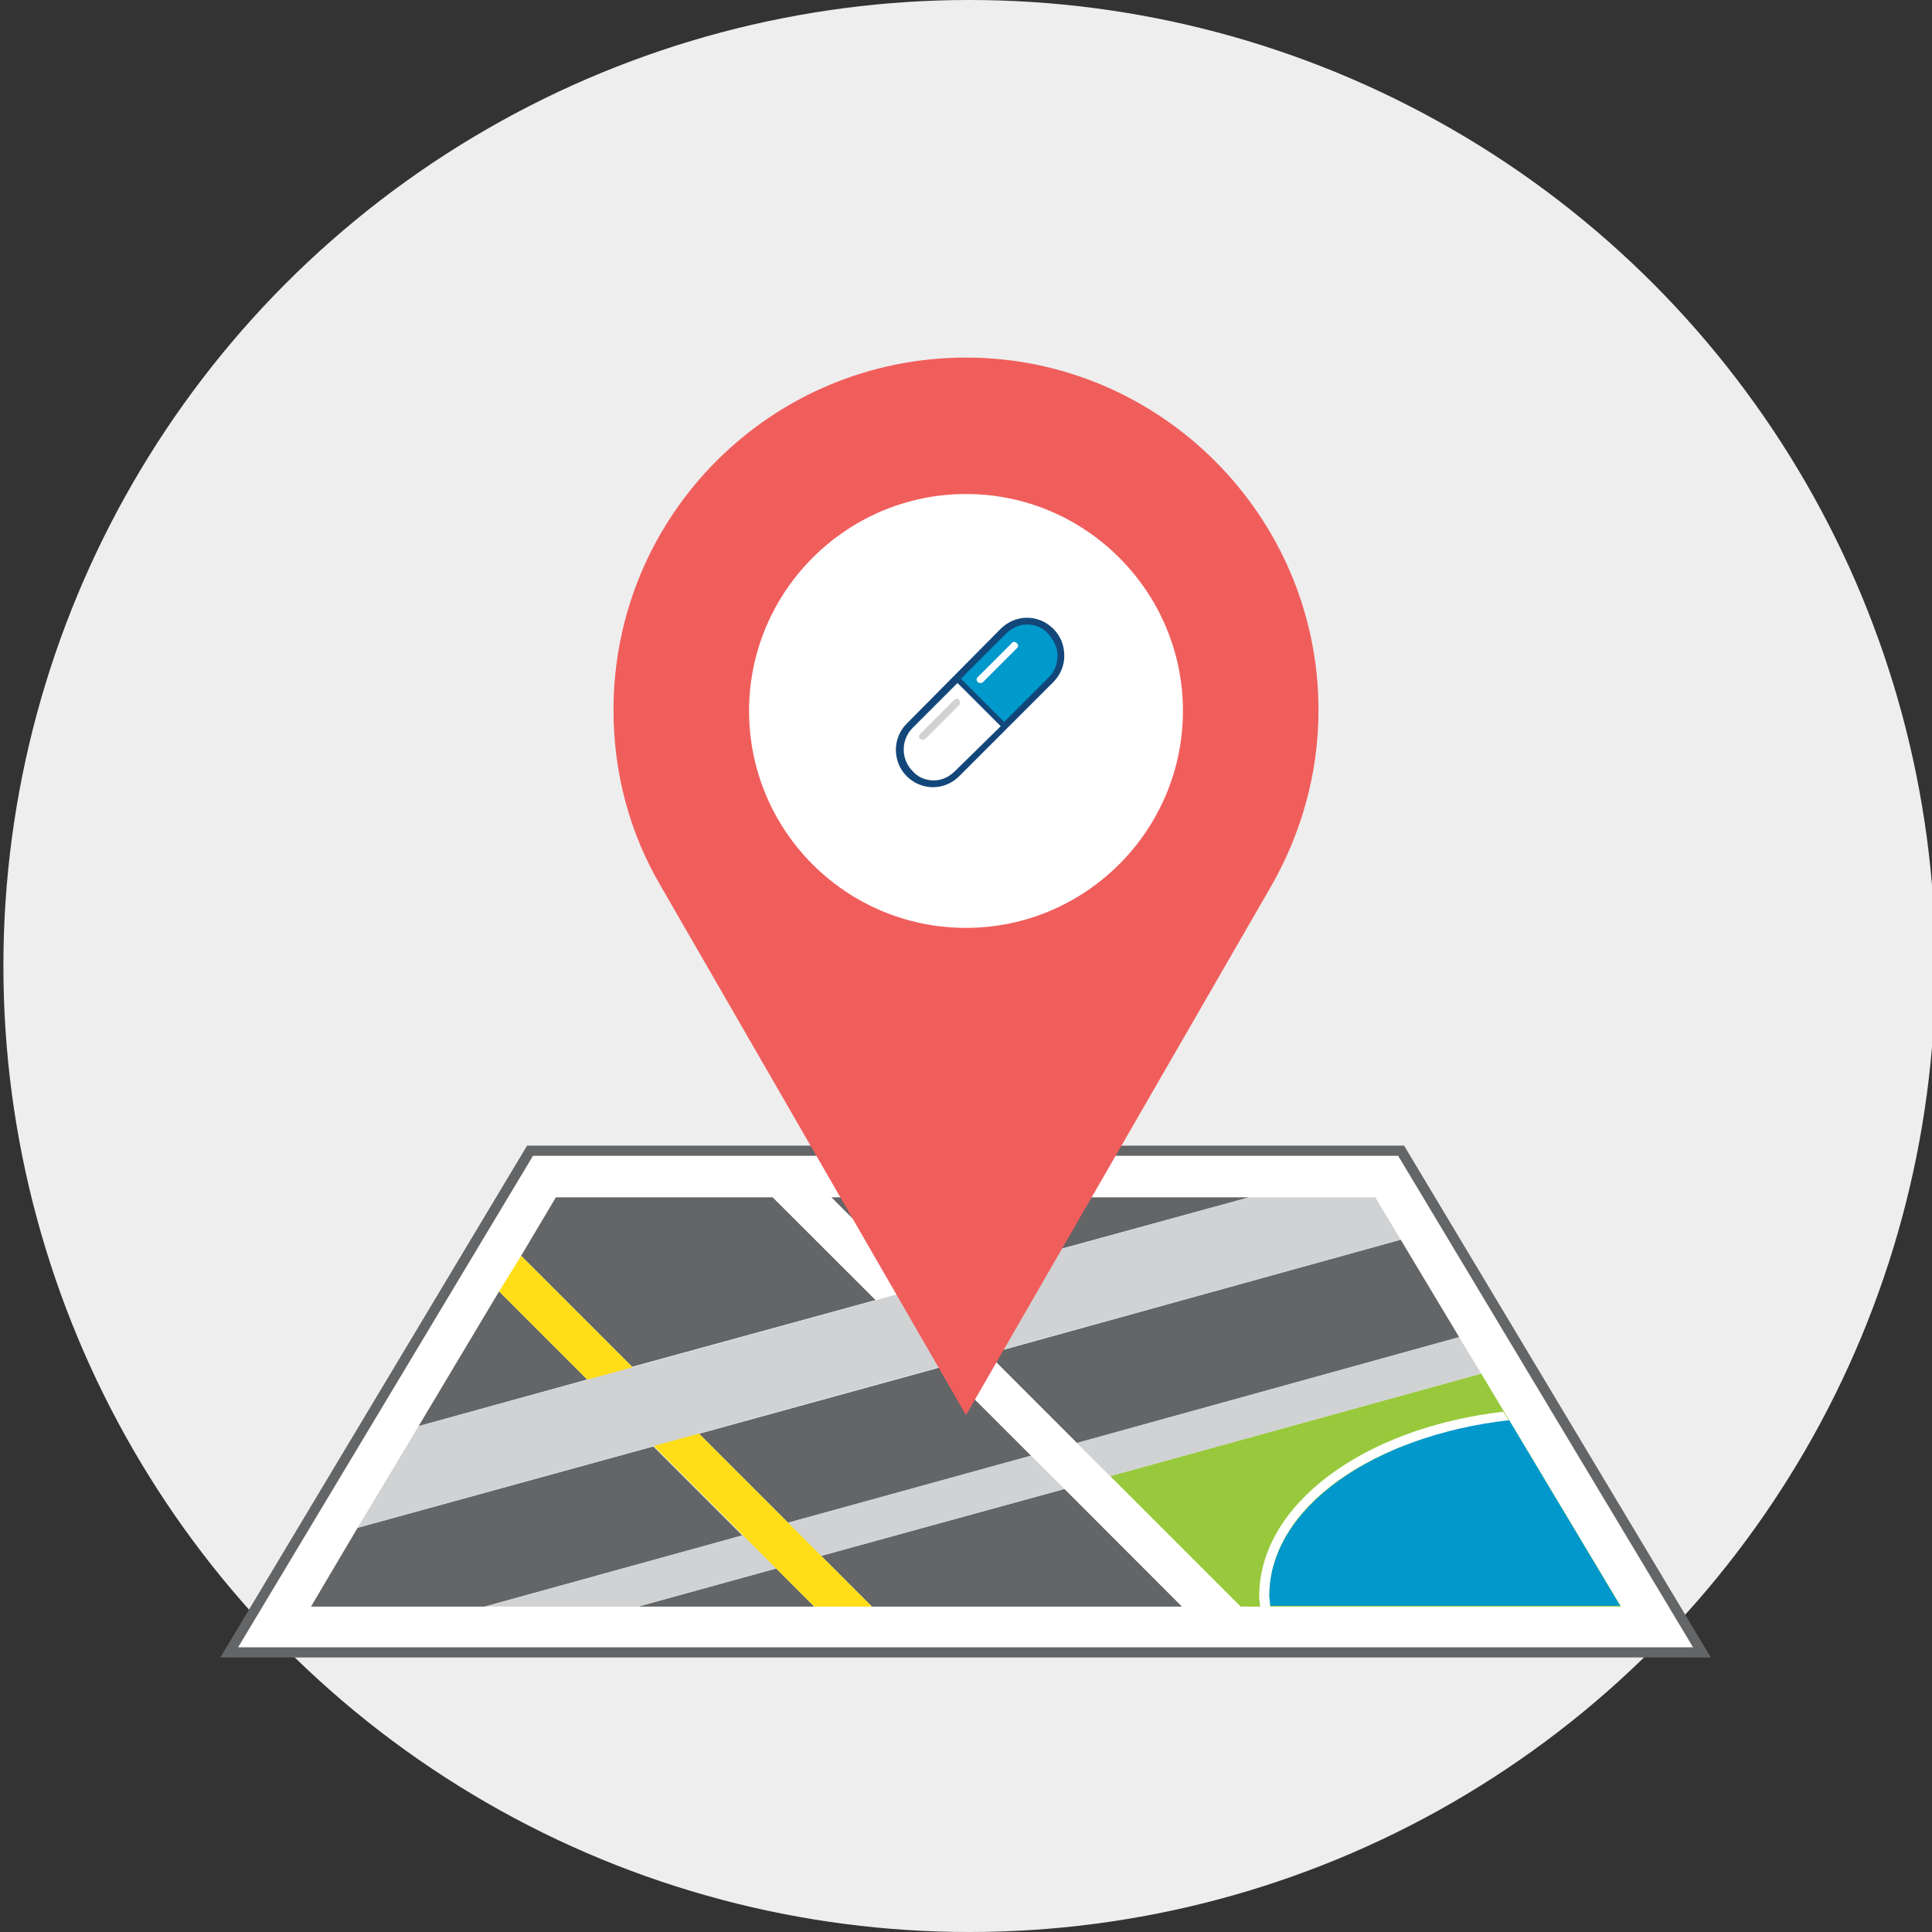 <?xml version="1.0" encoding="utf-8"?>
<!-- Generator: Adobe Illustrator 19.1.0, SVG Export Plug-In . SVG Version: 6.00 Build 0)  -->
<svg version="1.1" id="icon" xmlns="http://www.w3.org/2000/svg" xmlns:xlink="http://www.w3.org/1999/xlink" x="0px" y="0px"
	 viewBox="-205 127 228 228" style="enable-background:new -205 127 228 228;" xml:space="preserve">
<rect x="-205" y="127" width="228" height="228" fill="#333333" stroke="none"/>
<style type="text/css">
	.st0{fill:#EEEEEE;}
	.st1{display:none;}
	.st2{display:inline;}
	.st3{clip-path:url(#SVGID_2_);}
	.st4{fill:none;}
	.st5{fill:#636567;}
	.st6{fill:#FFFFFF;}
	.st7{fill:#98C93C;}
	.st8{fill:#0398CC;}
	.st9{fill:#D1D2D3;}
	.st10{fill:#FFDE17;}
	.st11{fill:#F05E5C;}
	.st12{fill:#13477A;}
	.st13{fill:#0099CC;}
</style>
<circle class="st0" cx="-90.6" cy="241" r="114"/>
<g class="st1">
	<g class="st2">
		<defs>
			<circle id="SVGID_1_" cx="-91" cy="241" r="114"/>
		</defs>
		<clipPath id="SVGID_2_">
			<use xlink:href="#SVGID_1_"  style="overflow:visible;"/>
		</clipPath>
		<g class="st3">
			<g>
				<rect x="-159.5" y="188.5" class="st4" width="137" height="178.5"/>
				<path class="st4" d="M-24.4,190.4V365h-133.2V190.4H-24.4 M-20.6,186.6h-140.8v182.3h140.8V186.6L-20.6,186.6z"/>
			</g>
			<rect x="-161.4" y="186.6" class="st4" width="140.8" height="20.1"/>
			<g>
				<line class="st4" x1="-139.8" y1="247.2" x2="-42.2" y2="247.2"/>
				<line class="st4" x1="-139.8" y1="255.8" x2="-42.2" y2="255.8"/>
				<line class="st4" x1="-139.8" y1="264.4" x2="-42.2" y2="264.4"/>
				<line class="st4" x1="-139.8" y1="273" x2="-42.2" y2="273"/>
				<line class="st4" x1="-139.8" y1="281.7" x2="-42.2" y2="281.7"/>
			</g>
			<g>
				<rect x="-139.8" y="291.5" class="st4" width="97.5" height="65"/>
				<line class="st4" x1="-139.8" y1="291.5" x2="-139.8" y2="356.5"/>
				<line class="st4" x1="-104.2" y1="291.5" x2="-104.2" y2="356.5"/>
				<line class="st4" x1="-88.7" y1="291.5" x2="-88.7" y2="356.5"/>
				<line class="st4" x1="-73.2" y1="291.5" x2="-73.2" y2="356.5"/>
				<line class="st4" x1="-57.7" y1="291.5" x2="-57.7" y2="356.5"/>
				<line class="st4" x1="-42.2" y1="291.5" x2="-42.2" y2="356.5"/>
				<line class="st4" x1="-139.8" y1="291.5" x2="-42.2" y2="291.5"/>
				<line class="st4" x1="-139.8" y1="304.5" x2="-42.2" y2="304.5"/>
				<line class="st4" x1="-139.8" y1="317.5" x2="-42.2" y2="317.5"/>
				<line class="st4" x1="-139.8" y1="330.5" x2="-42.2" y2="330.5"/>
				<line class="st4" x1="-139.8" y1="343.5" x2="-42.2" y2="343.5"/>
				<line class="st4" x1="-139.8" y1="356.5" x2="-42.2" y2="356.5"/>
			</g>
			<g id="XMLID_804_">
				<path id="XMLID_805_" class="st4" d="M-94.2,235.7h0.2v-0.4h0.1c0.1,0,0.1,0,0.2,0s0.1,0.1,0.1,0.2v0.1l0,0l0,0l0,0h0.2l0,0l0,0
					c0,0,0,0,0-0.1v-0.1c0,0,0-0.1-0.1-0.1c0,0-0.1-0.1-0.2-0.1c0.1,0,0.1,0,0.1,0c0.1,0,0.1-0.1,0.1-0.2s0-0.2-0.1-0.2
					s-0.1,0-0.3,0h-0.3L-94.2,235.7L-94.2,235.7z M-93.7,235.2c0,0-0.1,0-0.2,0H-94v-0.3h0.1c0.1,0,0.2,0,0.2,0l0.1,0.1
					C-93.6,235.1-93.7,235.1-93.7,235.2 M-93.3,234.6c-0.2-0.2-0.4-0.2-0.6-0.2s-0.4,0.1-0.6,0.2c-0.2,0.2-0.2,0.4-0.2,0.6
					s0.1,0.4,0.2,0.6c0.2,0.2,0.4,0.2,0.6,0.2s0.4-0.1,0.6-0.2c0.2-0.2,0.2-0.4,0.2-0.6C-93,235-93.1,234.8-93.3,234.6 M-93.3,234.7
					c0.1,0.1,0.2,0.3,0.2,0.5s-0.1,0.4-0.2,0.5s-0.3,0.2-0.5,0.2s-0.4-0.1-0.5-0.2s-0.2-0.3-0.2-0.5s0.1-0.4,0.2-0.5
					s0.3-0.2,0.5-0.2C-93.7,234.5-93.5,234.5-93.3,234.7"/>
				<path id="XMLID_810_" class="st4" d="M-77.3,235.7h0.2v-0.4h0.1c0.1,0,0.1,0,0.2,0s0.1,0.1,0.1,0.2v0.1l0,0l0,0l0,0h0.2l0,0l0,0
					c0,0,0,0,0-0.1v-0.1c0,0,0-0.1-0.1-0.1c0,0-0.1-0.1-0.2-0.1c0.1,0,0.1,0,0.1,0c0.1,0,0.1-0.1,0.1-0.2s0-0.2-0.1-0.2
					s-0.1,0-0.3,0h-0.3V235.7z M-76.9,235.2c0,0-0.1,0-0.2,0h-0.1v-0.3h0.1c0.1,0,0.2,0,0.2,0l0.1,0.1
					C-76.8,235.1-76.8,235.1-76.9,235.2 M-76.4,234.6c-0.2-0.2-0.4-0.2-0.6-0.2c-0.2,0-0.4,0.1-0.6,0.2c-0.2,0.2-0.2,0.4-0.2,0.6
					s0.1,0.4,0.2,0.6c0.2,0.2,0.4,0.2,0.6,0.2s0.4-0.1,0.6-0.2c0.2-0.2,0.2-0.4,0.2-0.6S-76.2,234.8-76.4,234.6 M-76.5,234.7
					c0.1,0.1,0.2,0.3,0.2,0.5s-0.1,0.4-0.2,0.5c-0.1,0.1-0.3,0.2-0.5,0.2s-0.4-0.1-0.5-0.2s-0.2-0.3-0.2-0.5s0.1-0.4,0.2-0.5
					s0.3-0.2,0.5-0.2S-76.6,234.5-76.5,234.7"/>
				<polygon id="XMLID_815_" class="st4" points="-95.6,236 -95.6,231.1 -90.6,231.1 -90.6,223.2 -95.6,223.2 -95.6,218.3 
					-103.4,218.3 -103.4,223.2 -108.4,223.2 -108.4,231.1 -103.4,231.1 -103.4,236 				"/>
				<path id="XMLID_816_" class="st4" d="M-80.9,236.2c3.4-1.9,5.5-4.9,6.5-8.2c1.1-3.4,0.9-7.4-0.4-10c-1.9,1-3.9,1.5-6.2,1.5
					c-2.3,0-4.2-0.5-6.2-1.5c-1.3,2.5-1.5,6.6-0.4,10C-86.4,231.3-84.3,234.3-80.9,236.2L-80.9,236.2z"/>
				<path id="XMLID_817_" class="st4" d="M-104,225.4l3.3,0.3c0.6,0.1,0.7,0.7,0.5,1l-2.2,4.2l0,0c-1.1-0.9-1.9-2.3-1.9-3.8
					C-104.4,226.5-104.2,226-104,225.4L-104,225.4z"/>
				<path id="XMLID_818_" class="st4" d="M-94.9,225.4l-3.3,0.3c-0.6,0.1-0.7,0.7-0.5,1l2.2,4.2l0,0c1.1-0.9,1.9-2.3,1.9-3.8
					C-94.6,226.5-94.7,226-94.9,225.4L-94.9,225.4z"/>
				<path id="XMLID_819_" class="st4" d="M-99.5,222.9c0.6,0,0.7,0.7,0.5,1c-0.2,0.3-0.3,0.4-0.3,0.7c0,0.2,0.2,0.5,0.7,0.5h3.5
					c-0.8-1.7-2.5-2.8-4.4-2.8c-2,0-3.6,1.1-4.4,2.8h3.5c0.5,0,0.7-0.3,0.7-0.5c0-0.3,0-0.4-0.3-0.7
					C-100.2,223.6-100.1,222.9-99.5,222.9"/>
				<path id="XMLID_820_" class="st4" d="M-99.5,232c1,0,1.9-0.3,2.7-0.8l0,0l-2.4-3.5c-0.2-0.2-0.4-0.2-0.6,0l-2.4,3.5l0,0
					C-101.4,231.7-100.5,232-99.5,232"/>
				<path id="XMLID_821_" class="st4" d="M-80.9,234.7c2.8-1.7,4.3-4.2,5.3-7c0.8-2.5,1.1-5.4,0.1-7.7c-1.4,0.5-2.2,0.6-3,0.7
					c-0.7,0.1-1.3,0.2-2.4,0.2l0,0c-1,0-1.7-0.1-2.4-0.2c-0.8-0.1-1.6-0.3-3-0.7c-0.9,2.3-0.7,5.2,0.1,7.7
					C-85.2,230.5-83.7,232.9-80.9,234.7L-80.9,234.7z"/>
				<path id="XMLID_822_" class="st4" d="M-80.9,234c1.9-1.2,4-3.9,4.9-7.5c0.5-1.9,0.6-4,0-5.7c-0.8,0.2-1.6,0.4-2.5,0.5
					c-0.8,0.1-1.6,0.2-2.4,0.2l0,0c-0.8,0-1.6-0.1-2.4-0.2s-1.6-0.3-2.5-0.5c-0.6,1.7-0.5,3.8,0,5.7
					C-84.9,230.1-82.8,232.8-80.9,234L-80.9,234z"/>
				<path id="XMLID_823_" class="st4" d="M-103.6,226.2l2.5,0.2c0.2,0,0.2,0.1,0.2,0.2l-1.7,3.3c-0.6-0.7-1-1.7-1-2.7
					C-103.7,226.8-103.6,226.5-103.6,226.2"/>
				<path id="XMLID_824_" class="st4" d="M-100.6,223.1c-0.2,0.4,0,0.9,0.2,1.2v0.1h-2.2C-102.1,223.8-101.4,223.4-100.6,223.1"/>
				<path id="XMLID_825_" class="st4" d="M-95.4,226.2l-2.5,0.2c-0.2,0-0.2,0.1-0.2,0.2l1.7,3.3c0.6-0.7,1-1.7,1-2.7
					C-95.3,226.8-95.3,226.5-95.4,226.2"/>
				<path id="XMLID_826_" class="st4" d="M-98.3,223.1c0.2,0.4,0,0.9-0.2,1.2v0.1h2.2C-96.8,223.8-97.5,223.4-98.3,223.1"/>
				<path id="XMLID_827_" class="st4" d="M-99.6,228.5C-99.6,228.4-99.5,228.4-99.6,228.5l1.7,2.5c-0.5,0.2-1.1,0.4-1.7,0.4
					s-1.2-0.1-1.7-0.4L-99.6,228.5C-99.6,228.4-99.5,228.4-99.6,228.5"/>
				<path id="XMLID_828_" class="st4" d="M-82.8,222.8c-0.6,0.3-0.9,1.1-0.6,1.7c0.2,0.5,0.7,0.9,1.3,1.1c0.3,0.1,0.6,0.1,0.9,0.1
					c0.4,0,0.7,0,1,0.1c0.1,0,0.2,0.1,0.2,0.1c0.1,0.2,0,0.4-0.2,0.4c0,0.3,0,0.9,0,0.9s1.5-0.1,1.2-1.5c-0.1-0.3-0.3-0.6-0.6-0.8
					c-0.7-0.4-1.6-0.2-2.3-0.5c-0.3-0.1-0.6-0.2-0.7-0.5c0-0.1,0-0.3,0.1-0.4c0.2-0.1,0.4,0.1,0.7,0.2c0.2,0,0.4,0,0.5,0
					s0.2,0,0.2-0.1l-0.1-0.1c-0.1,0-0.2-0.1-0.3-0.1c-0.2-0.1-0.3-0.1-0.5-0.2c0.1,0,0.4,0,0.5,0s0.5,0,0.6,0c0,0,0.1,0,0.1-0.1
					c0-0.1-0.1-0.1-0.2-0.2c-0.1-0.1-0.2-0.3-0.4-0.4C-81.8,222.6-82.4,222.6-82.8,222.8"/>
				<path id="XMLID_829_" class="st4" d="M-80.4,227.6V226c0,0-0.2,0-0.5-0.1c-0.4,0-0.5,0-0.5,0v0.1l-0.2,0.1c0,0-0.1,0.1,0,0.1
					c0.1,0.4,0.3,0.8,0.4,1.2C-80.9,227.6-80.7,227.5-80.4,227.6"/>
				<path id="XMLID_830_" class="st4" d="M-82.2,227.4c-0.1,0.6,0.3,0.9,0.8,1c0.4,0.1,0.7,0.1,1.1,0.1c0,0,0.1,0,0.2,0
					s0.1,0.1,0.1,0.1c0,0.1,0,0.1,0,0.1l-0.1,0.1v0.7c0,0,0.3,0,0.5-0.2c0.2-0.1,0.4-0.3,0.4-0.5c0.1-0.3,0-0.5-0.2-0.7
					c-0.1-0.2-0.3-0.3-0.5-0.4c-0.4-0.2-0.9-0.1-1.4-0.2c-0.1,0-0.1-0.1-0.1-0.1c0-0.1,0.1-0.2,0.1-0.2s-0.1-0.2-0.1-0.3
					c0-0.1-0.1-0.3-0.2-0.4C-82,226.8-82.2,227-82.2,227.4"/>
				<path id="XMLID_831_" class="st4" d="M-80.4,228.7v1.3l-0.3-0.2l-0.3-0.1v-1.1C-80.8,228.7-80.6,228.7-80.4,228.7"/>
				<path id="XMLID_832_" class="st4" d="M-81.9,229.4c-0.2,0.4,0,0.8,0.4,1c0.2,0.1,0.4,0.2,0.6,0.3c0.2,0.1,0.5,0.3,0.6,0.4
					c0,0.1-0.1,0.1-0.1,0.1v0.5c0,0,0.2,0,0.4-0.2c0.1-0.1,0.3-0.3,0.3-0.5c0-0.3-0.1-0.5-0.5-0.7c-0.3-0.2-0.7-0.3-1-0.5
					c0,0-0.1-0.1-0.1-0.2c0-0.1,0.1-0.1,0.1-0.1v-0.6c0,0-0.2,0-0.3,0.1C-81.7,229.2-81.8,229.3-81.9,229.4"/>
				<path id="XMLID_833_" class="st4" d="M-80.4,231.2C-80.4,231.2-80.5,231.2-80.4,231.2c-0.1-0.2-0.2-0.2-0.3-0.3
					c-0.1-0.1-0.3-0.1-0.3-0.1s0,1.4,0,2c0,0.2,0.1,0.2,0.2,0.2c0.2,0,0.2-0.1,0.2-0.2C-80.5,232.7-80.5,231.7-80.4,231.2"/>
				<path id="XMLID_834_" class="st4" d="M-80.3,222.5c0.1,0.1,0.1,0.1,0.1,0.2c0,0.2,0,0.6,0,0.7h0.1c0.3-0.2,0.5-0.4,0.8-0.6
					c0.1-0.1,0.5,0.1,0.4,0.4c0,0.1-0.1,0.2-0.2,0.2c-0.2,0.2-0.4,0.4-0.6,0.6c-0.1,0.2-0.3,0.3-0.4,0.5c0,0.1-0.1,0.1-0.1,0.1
					c-0.4-0.1-0.8-0.1-1.2-0.1V224c0,0,0.3-0.1,0.4-0.2c0,0,0-0.1-0.1-0.1s-0.2-0.1-0.2-0.1c0.3,0.1,0.5,0.1,0.9,0.2v-0.1
					c0-0.1-0.1-0.1-0.2-0.1c-0.2-0.1-0.7-0.1-0.7-0.1s0.2,0,0.5,0c0.1,0,0.2,0,0.2-0.1c0-0.1,0-0.1-0.1-0.2c0-0.1-0.1-0.1-0.1-0.2
					c-0.1-0.1-0.1-0.2-0.2-0.3s-0.3-0.2-0.3-0.2s0-0.3,0-0.4s0.1-0.1,0.2-0.1C-80.9,222.3-80.6,222.5-80.3,222.5"/>
				<path id="XMLID_835_" class="st4" d="M-81.3,231.7c-0.1,0.1-0.2,0.3-0.2,0.5s0,0.3,0.1,0.4c0.1,0.1,0.2,0.1,0.2,0
					c0-0.1,0-0.2,0-0.3c0-0.1,0.1-0.2,0.1-0.2v-0.6C-81.1,231.5-81.2,231.6-81.3,231.7"/>
				<path id="XMLID_836_" class="st4" d="M-81.4,223c-0.1,0-0.1,0.1-0.2,0.1s-0.1-0.1-0.2-0.2c-0.1,0-0.1,0-0.2-0.1
					C-81.7,222.9-81.5,222.8-81.4,223C-81.3,223-81.4,223-81.4,223"/>
			</g>
			<g>
				<g>
					<rect x="-104.2" y="291.5" class="st4" width="15.5" height="13"/>
					<polygon id="XMLID_78_" class="st4" points="-94.2,295.9 -93.6,296.6 -97.1,300 -99.2,297.9 -98.6,297.3 -97.1,298.8 					"/>
				</g>
				<g>
					<rect x="-88.7" y="291.5" class="st4" width="15.5" height="13"/>
					<polygon id="XMLID_1_" class="st4" points="-78.7,295.9 -78.1,296.6 -81.6,300 -83.8,297.9 -83.1,297.3 -81.6,298.8 					"/>
				</g>
				<g>
					<rect x="-73.2" y="291.5" class="st4" width="15.5" height="13"/>
					<polygon id="XMLID_2_" class="st4" points="-63.3,295.9 -62.6,296.6 -66.1,300 -68.3,297.9 -67.7,297.3 -66.1,298.8 					"/>
				</g>
				<g>
					<rect x="-57.7" y="291.5" class="st4" width="15.5" height="13"/>
					<polygon id="XMLID_3_" class="st4" points="-47.8,295.9 -47.2,296.6 -50.6,300 -52.8,297.9 -52.2,297.3 -50.6,298.8 					"/>
				</g>
			</g>
			<g>
				<g>
					<rect x="-104.2" y="304.5" class="st4" width="15.5" height="13"/>
					<polygon id="XMLID_7_" class="st4" points="-94.2,308.9 -93.6,309.6 -97.1,313 -99.2,310.9 -98.6,310.3 -97.1,311.8 					"/>
				</g>
				<g>
					<rect x="-88.7" y="304.5" class="st4" width="15.5" height="13"/>
					<polygon id="XMLID_6_" class="st4" points="-78.7,308.9 -78.1,309.6 -81.6,313 -83.8,310.9 -83.1,310.3 -81.6,311.8 					"/>
				</g>
				<g>
					<rect x="-73.2" y="304.5" class="st4" width="15.5" height="13"/>
					<polygon id="XMLID_5_" class="st4" points="-63.3,308.9 -62.6,309.6 -66.1,313 -68.3,310.9 -67.7,310.3 -66.1,311.8 					"/>
				</g>
				<g>
					<rect x="-57.7" y="304.5" class="st4" width="15.5" height="13"/>
					<polygon id="XMLID_4_" class="st4" points="-47.8,308.9 -47.2,309.6 -50.6,313 -52.8,310.9 -52.2,310.3 -50.6,311.8 					"/>
				</g>
			</g>
			<g>
				<g>
					<rect x="-104.2" y="317.5" class="st4" width="15.5" height="13"/>
					<polygon id="XMLID_11_" class="st4" points="-94.2,321.9 -93.6,322.6 -97.1,326 -99.2,323.9 -98.6,323.3 -97.1,324.8 					"/>
				</g>
				<g>
					<rect x="-88.7" y="317.5" class="st4" width="15.5" height="13"/>
					<polygon id="XMLID_10_" class="st4" points="-78.7,321.9 -78.1,322.6 -81.6,326 -83.8,323.9 -83.1,323.3 -81.6,324.8 					"/>
				</g>
				<g>
					<rect x="-73.2" y="317.5" class="st4" width="15.5" height="13"/>
					<polygon id="XMLID_9_" class="st4" points="-63.3,321.9 -62.6,322.6 -66.1,326 -68.3,323.9 -67.7,323.3 -66.1,324.8 					"/>
				</g>
				<g>
					<rect x="-57.7" y="317.5" class="st4" width="15.5" height="13"/>
					<polygon id="XMLID_8_" class="st4" points="-47.8,321.9 -47.2,322.6 -50.6,326 -52.8,323.9 -52.2,323.3 -50.6,324.8 					"/>
				</g>
			</g>
			<g>
				<g>
					<rect x="-104.2" y="330.5" class="st4" width="15.5" height="13"/>
					<polygon id="XMLID_15_" class="st4" points="-94.2,334.9 -93.6,335.6 -97.1,339.1 -99.2,336.9 -98.6,336.3 -97.1,337.8 					
						"/>
				</g>
				<g>
					<rect x="-88.7" y="330.5" class="st4" width="15.5" height="13"/>
					<polygon id="XMLID_14_" class="st4" points="-78.7,334.9 -78.1,335.6 -81.6,339.1 -83.8,336.9 -83.1,336.3 -81.6,337.8 					
						"/>
				</g>
				<g>
					<rect x="-73.2" y="330.5" class="st4" width="15.5" height="13"/>
					<polygon id="XMLID_13_" class="st4" points="-63.3,334.9 -62.6,335.6 -66.1,339.1 -68.3,336.9 -67.7,336.3 -66.1,337.8 					
						"/>
				</g>
				<g>
					<rect x="-57.7" y="330.5" class="st4" width="15.5" height="13"/>
					<polygon id="XMLID_12_" class="st4" points="-47.8,334.9 -47.2,335.6 -50.6,339.1 -52.8,336.9 -52.2,336.3 -50.6,337.8 					
						"/>
				</g>
			</g>
			<g>
				<g>
					<rect x="-104.2" y="343.5" class="st4" width="15.5" height="13"/>
					<polygon id="XMLID_19_" class="st4" points="-94.2,347.9 -93.6,348.6 -97.1,352.1 -99.2,349.9 -98.6,349.3 -97.1,350.8 					
						"/>
				</g>
				<g>
					<rect x="-88.7" y="343.5" class="st4" width="15.5" height="13"/>
					<polygon id="XMLID_18_" class="st4" points="-78.7,347.9 -78.1,348.6 -81.6,352.1 -83.8,349.9 -83.1,349.3 -81.6,350.8 					
						"/>
				</g>
				<g>
					<rect x="-73.2" y="343.5" class="st4" width="15.5" height="13"/>
					<polygon id="XMLID_17_" class="st4" points="-63.3,347.9 -62.6,348.6 -66.1,352.1 -68.3,349.9 -67.7,349.3 -66.1,350.8 					
						"/>
				</g>
				<g>
					<rect x="-57.7" y="343.5" class="st4" width="15.5" height="13"/>
					<polygon id="XMLID_16_" class="st4" points="-47.8,347.9 -47.2,348.6 -50.6,352.1 -52.8,349.9 -52.2,349.3 -50.6,350.8 					
						"/>
				</g>
			</g>
		</g>
	</g>
</g>
<g>
	<g>
		<g>
			<polygon class="st5" points="-179,322.6 -142.8,262.2 -39.3,262.2 -3.1,322.6 			"/>
			<path class="st6" d="M-40,263.4h-102.1l-34.8,58H-5.2L-40,263.4L-40,263.4z"/>
			<polygon class="st6" points="-168.3,316.6 -139.4,268.3 -42.7,268.3 -13.7,316.6 			"/>
		</g>
		<g>
			<g>
				<polygon class="st5" points="-129.7,316.6 -108.9,316.6 -113.4,312.1 				"/>
				<polygon class="st5" points="-127.9,297.7 -162.8,307.3 -168.3,316.6 -147.8,316.6 -117.4,308.2 				"/>
				<polygon class="st5" points="-146.1,279.4 -155.6,295.3 -135.7,289.8 				"/>
				<polygon class="st5" points="-57.6,268.3 -106.9,268.3 -96.3,278.9 				"/>
				<polygon class="st5" points="-77.9,297.3 -32.8,284.8 -39.7,273.3 -88.4,286.8 				"/>
				<polygon class="st5" points="-101.6,280.4 -113.8,268.3 -139.4,268.3 -143.5,275.2 -130.4,288.3 				"/>
				<polygon class="st5" points="-122.5,296.2 -112,306.7 -83.3,298.8 -93.8,288.3 				"/>
				<polygon class="st5" points="-108.1,310.6 -102.1,316.6 -65.5,316.6 -79.3,302.7 				"/>
				<g>
					<polygon class="st7" points="-58.6,316.6 -13.7,316.6 -30.2,289.1 -74,301.2 					"/>
					<g>
						<path class="st6" d="M-55.2,315.3c0-10.4,12.2-18.9,28.3-20.6l-0.7-1.1c-16.4,1.9-28.8,10.9-28.8,21.8c0,0.4,0.1,0.8,0.1,1.2
							h1.2C-55.1,316.1-55.2,315.7-55.2,315.3z"/>
						<path class="st8" d="M-55.2,315.3c0,0.4,0.1,0.8,0.1,1.2h41.3l-13.1-21.9C-42.9,296.4-55.2,305-55.2,315.3z"/>
					</g>
				</g>
			</g>
			<g>
				<polygon class="st9" points="-30.2,289.1 -32.8,284.8 -147.8,316.6 -129.7,316.6 				"/>
				<polygon class="st6" points="-106.9,268.3 -113.8,268.3 -65.5,316.6 -58.6,316.6 				"/>
				<polygon class="st10" points="-143.5,275.2 -146.1,279.4 -108.9,316.6 -102.1,316.6 				"/>
				<polygon class="st9" points="-42.7,268.3 -57.6,268.3 -155.6,295.3 -162.8,307.3 -39.7,273.3 				"/>
			</g>
		</g>
	</g>
	<g>
		<path id="XMLID_236_" class="st11" d="M-91,169.2c-23,0-41.6,18.6-41.6,41.6c0,7.6,2,14.7,5.6,20.8l36,62.4l36-62.4
			c3.5-6.1,5.6-13.2,5.6-20.8C-49.4,187.9-68.1,169.2-91,169.2z"/>
		<path id="XMLID_237_" class="st6" d="M-91,236.5c-14.2,0-25.6-11.5-25.6-25.6c0-14.1,11.5-25.6,25.6-25.6
			c14.1,0,25.6,11.5,25.6,25.6C-65.4,225-76.9,236.5-91,236.5z"/>
	</g>
	<g>
		<path class="st12" d="M-80.7,201.2c-0.8-0.8-1.9-1.3-3.1-1.3c-1.2,0-2.3,0.5-3.1,1.3L-98,212.4c-1.7,1.7-1.7,4.5,0,6.2
			c0.8,0.8,1.9,1.3,3.1,1.3c1.2,0,2.3-0.5,3.1-1.3l11.1-11.1c0.8-0.8,1.3-1.9,1.3-3.1C-79.4,203.2-79.8,202.1-80.7,201.2z"/>
		<path class="st6" d="M-92.3,218c-0.7,0.7-1.6,1.1-2.5,1.1c-1,0-1.9-0.4-2.5-1.1c-1.4-1.4-1.4-3.7,0-5.1l5.3-5.3l5.1,5.1L-92.3,218
			z"/>
		<path class="st13" d="M-81.2,206.9l-5.3,5.3l-5.1-5.1l5.3-5.3c0.7-0.7,1.6-1.1,2.5-1.1c1,0,1.9,0.4,2.5,1.1s1.1,1.6,1.1,2.5
			C-80.2,205.3-80.5,206.2-81.2,206.9z"/>
		<path class="st9" d="M-91.8,209.6c-0.2-0.2-0.4-0.2-0.6,0l-4,4c-0.2,0.2-0.2,0.4,0,0.6c0.1,0.1,0.2,0.1,0.3,0.1
			c0.1,0,0.2,0,0.3-0.1l4-4C-91.7,210-91.7,209.8-91.8,209.6z"/>
		<path class="st6" d="M-85.6,202.9l-4,4c-0.2,0.2-0.2,0.4,0,0.6c0.1,0.1,0.2,0.1,0.3,0.1c0.1,0,0.2,0,0.3-0.1l4-4
			c0.2-0.2,0.2-0.4,0-0.6C-85.2,202.7-85.5,202.7-85.6,202.9z"/>
	</g>
</g>
</svg>
